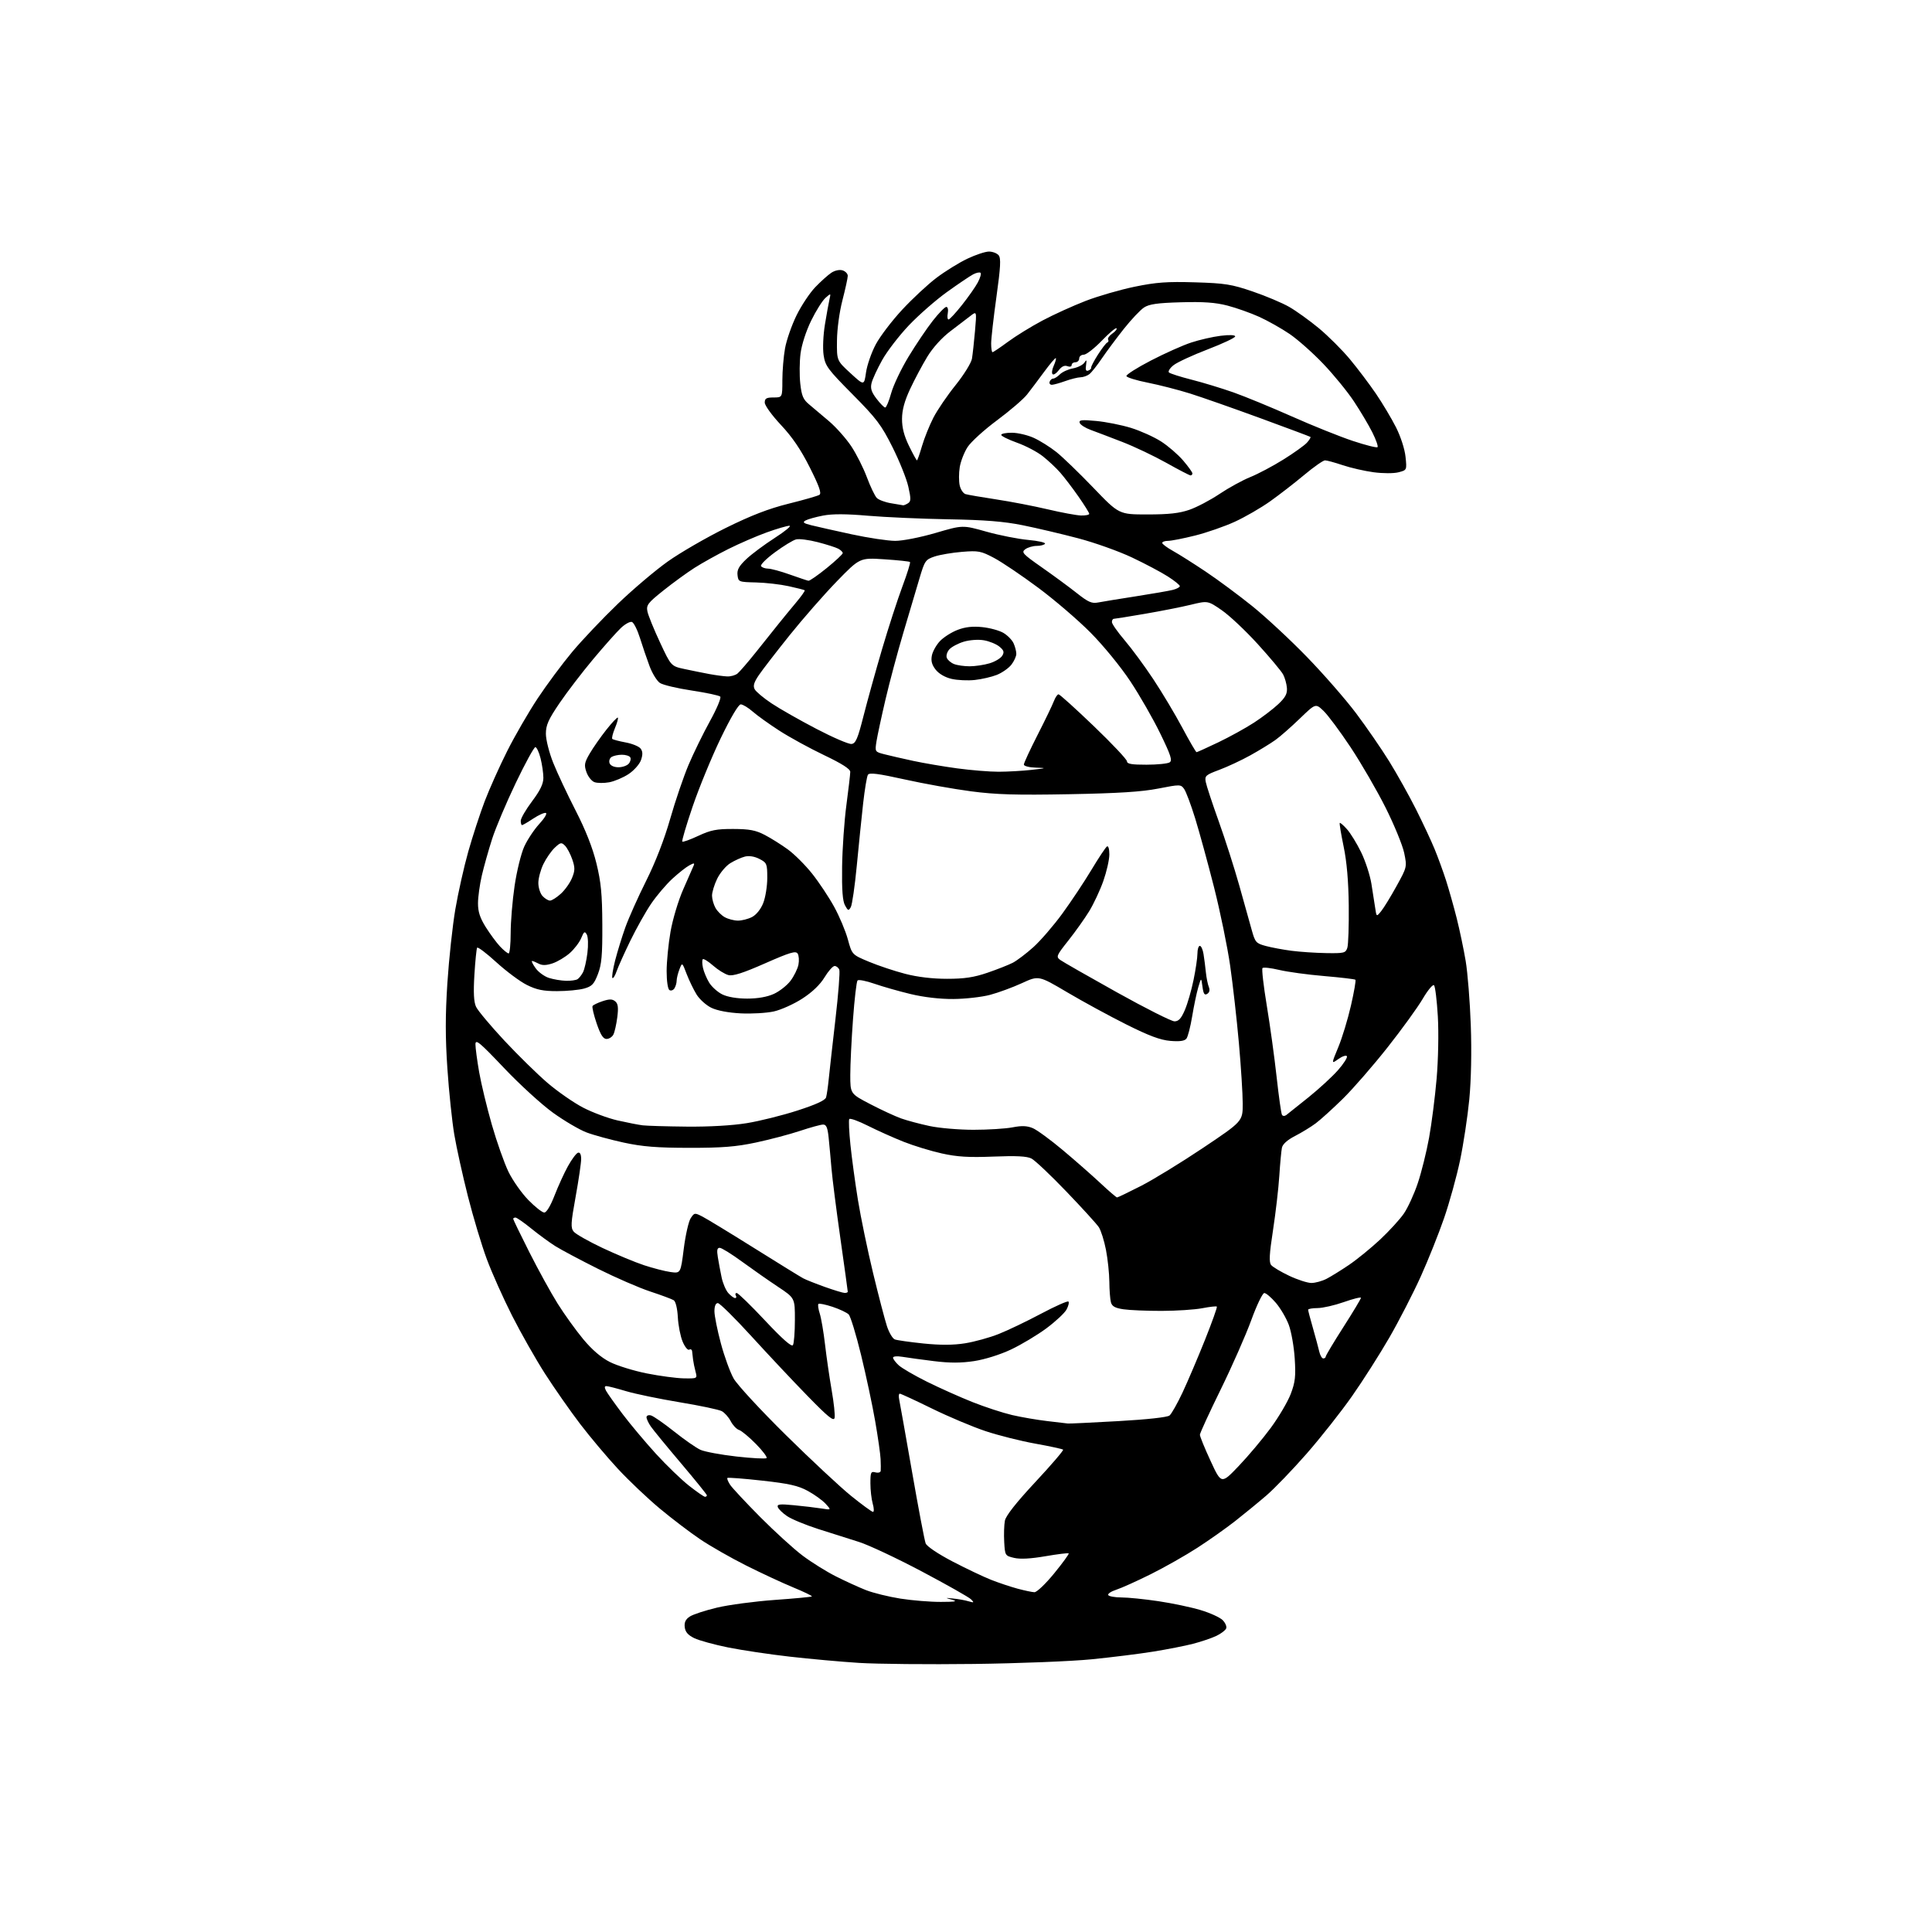 <?xml version="1.0" encoding="UTF-8" standalone="no"?>
<svg 
  version="1.1" 
  xmlns="http://www.w3.org/2000/svg" 
  xmlns:xlink="http://www.w3.org/1999/xlink" 
  xmlns:svg="http://www.w3.org/2000/svg"
  xmlns:rdf="http://www.w3.org/1999/02/22-rdf-syntax-ns#"
  xmlns:cc="http://creativecommons.org/ns#"
  xmlns:dc="http://purl.org/dc/elements/1.1/"
  viewBox="0 0 768 768"
  width="768"
  height="768"
>
<style>svg {background-color: white; }</style>"
<path stroke="none" fill="black" fill-rule="evenodd" d="M387.00,661.45C369.12,661.67 348.65,661.48 341.50,661.03C334.35,660.58 321.98,659.46 314.00,658.55C306.02,657.65 295.00,656.00 289.50,654.90C284.00,653.79 277.93,652.13 276.00,651.20C273.49,649.98 272.41,648.74 272.19,646.81C271.97,644.89 272.54,643.69 274.21,642.60C275.49,641.76 280.37,640.16 285.04,639.05C289.72,637.94 300.03,636.57 307.95,636.00C315.88,635.44 322.53,634.81 322.73,634.60C322.94,634.40 319.59,632.78 315.30,631.01C311.01,629.24 302.56,625.31 296.53,622.28C290.50,619.25 282.29,614.56 278.29,611.86C274.29,609.16 267.07,603.67 262.26,599.66C257.44,595.64 249.98,588.57 245.67,583.93C241.36,579.29 234.57,571.23 230.58,566.00C226.60,560.77 220.31,551.77 216.61,546.00C212.92,540.23 207.05,529.88 203.56,523.00C200.08,516.12 195.56,506.03 193.53,500.57C191.49,495.10 188.11,483.85 186.01,475.57C183.91,467.28 181.47,456.24 180.59,451.03C179.71,445.82 178.47,434.05 177.85,424.86C177.00,412.39 177.00,403.76 177.84,390.74C178.47,381.16 179.89,367.96 181.01,361.41C182.13,354.86 184.44,344.55 186.15,338.50C187.86,332.45 190.80,323.45 192.68,318.50C194.57,313.55 198.60,304.55 201.65,298.50C204.69,292.45 210.14,283.05 213.74,277.61C217.34,272.18 223.53,263.85 227.49,259.11C231.45,254.38 239.61,245.78 245.63,240.00C251.64,234.22 260.60,226.64 265.53,223.15C270.47,219.65 280.80,213.68 288.50,209.87C298.63,204.87 305.55,202.20 313.50,200.22C319.55,198.72 325.06,197.14 325.73,196.70C326.65,196.11 325.65,193.27 321.92,185.84C318.36,178.75 314.98,173.77 310.44,168.93C306.87,165.13 304.00,161.17 304.00,160.04C304.00,158.38 304.64,158.00 307.50,158.00C311.00,158.00 311.00,158.00 311.00,151.18C311.00,147.43 311.48,141.70 312.07,138.43C312.66,135.17 314.70,129.31 316.61,125.41C318.52,121.51 321.88,116.45 324.08,114.16C326.28,111.87 329.17,109.28 330.49,108.41C331.90,107.49 333.75,107.10 334.95,107.48C336.08,107.84 337.00,108.82 337.00,109.65C337.00,110.48 336.05,114.84 334.89,119.33C333.67,124.04 332.75,130.85 332.71,135.42C332.63,143.34 332.63,143.34 338.06,148.33C343.50,153.33 343.50,153.33 344.26,148.03C344.68,145.12 346.42,140.12 348.13,136.91C349.84,133.70 354.57,127.49 358.65,123.10C362.72,118.72 368.85,113.01 372.28,110.43C375.70,107.84 381.20,104.43 384.50,102.86C387.80,101.29 391.68,100.00 393.13,100.00C394.57,100.00 396.30,100.66 396.97,101.47C397.94,102.63 397.76,106.07 396.10,118.00C394.94,126.29 394.00,134.63 394.00,136.53C394.00,138.44 394.24,140.00 394.54,140.00C394.84,140.00 397.60,138.14 400.68,135.87C403.76,133.59 409.93,129.79 414.39,127.42C418.85,125.05 426.58,121.54 431.57,119.61C436.55,117.69 445.33,115.15 451.07,113.97C459.60,112.21 463.95,111.90 475.00,112.23C486.98,112.59 489.56,113.00 497.98,115.88C503.19,117.66 509.72,120.41 512.48,122.00C515.24,123.58 520.53,127.39 524.24,130.45C527.94,133.52 533.50,139.06 536.58,142.76C539.67,146.47 544.33,152.65 546.96,156.50C549.58,160.35 553.17,166.38 554.95,169.89C556.80,173.57 558.41,178.54 558.72,181.58C559.27,186.87 559.27,186.87 555.93,187.74C554.04,188.23 549.74,188.22 546.05,187.73C542.45,187.25 536.93,185.98 533.78,184.93C530.64,183.87 527.46,183.00 526.72,183.00C525.98,183.00 522.25,185.61 518.44,188.80C514.62,191.99 508.50,196.73 504.84,199.33C501.18,201.92 494.88,205.56 490.84,207.41C486.80,209.26 479.70,211.73 475.06,212.89C470.42,214.05 465.58,215.00 464.31,215.00C463.04,215.00 462.00,215.37 462.00,215.82C462.00,216.26 463.91,217.69 466.25,218.99C468.59,220.29 474.43,223.98 479.24,227.20C484.05,230.41 492.37,236.58 497.74,240.90C503.11,245.22 512.91,254.32 519.51,261.13C526.12,267.93 534.92,278.02 539.07,283.54C543.22,289.06 549.16,297.69 552.27,302.71C555.37,307.73 560.14,316.26 562.86,321.67C565.58,327.08 568.92,334.20 570.27,337.50C571.63,340.80 573.68,346.43 574.83,350.00C575.97,353.57 577.88,360.32 579.06,365.00C580.24,369.68 581.84,377.32 582.63,382.00C583.41,386.68 584.33,398.15 584.66,407.50C585.04,418.01 584.81,429.27 584.07,437.00C583.40,443.88 581.75,454.78 580.40,461.24C579.04,467.70 576.18,478.05 574.04,484.24C571.91,490.43 567.72,500.90 564.74,507.50C561.75,514.10 556.17,524.97 552.32,531.65C548.47,538.33 541.77,548.85 537.43,555.03C533.09,561.22 524.97,571.50 519.38,577.89C513.79,584.27 506.58,591.76 503.36,594.52C500.14,597.29 494.57,601.84 491.00,604.65C487.43,607.45 480.68,612.22 476.00,615.25C471.32,618.28 463.00,623.00 457.50,625.74C452.00,628.48 445.81,631.27 443.74,631.94C441.67,632.61 440.24,633.57 440.55,634.08C440.86,634.59 443.23,635.00 445.81,635.01C448.39,635.01 455.00,635.68 460.50,636.50C466.00,637.32 473.56,638.91 477.29,640.04C481.03,641.16 484.95,642.95 486.02,644.02C487.08,645.08 487.72,646.57 487.43,647.31C487.15,648.06 485.38,649.40 483.51,650.30C481.63,651.19 477.49,652.59 474.30,653.42C471.11,654.25 464.00,655.64 458.50,656.53C453.00,657.42 441.98,658.79 434.00,659.59C426.02,660.39 404.88,661.23 387.00,661.45zM374.00,636.78C379.76,636.77 380.80,636.57 378.50,635.93C375.55,635.11 375.56,635.10 379.00,635.45C380.93,635.64 383.62,636.12 385.00,636.53C387.23,637.18 387.34,637.10 386.00,635.75C385.18,634.92 376.37,629.94 366.44,624.68C356.50,619.42 345.25,614.13 341.44,612.94C337.62,611.75 330.36,609.45 325.30,607.82C320.24,606.20 314.65,603.89 312.88,602.68C311.10,601.48 309.45,599.87 309.19,599.09C308.81,597.94 309.94,597.80 315.61,598.35C319.40,598.71 324.30,599.29 326.50,599.64C330.50,600.28 330.50,600.28 328.20,597.77C326.93,596.39 323.74,594.09 321.11,592.66C317.28,590.57 313.63,589.75 302.95,588.57C295.60,587.75 289.39,587.28 289.15,587.51C288.92,587.75 289.41,588.96 290.23,590.22C291.06,591.47 296.44,597.24 302.18,603.03C307.93,608.81 315.52,615.73 319.06,618.39C322.60,621.05 328.55,624.76 332.27,626.63C335.99,628.51 341.38,630.97 344.24,632.10C347.10,633.22 353.28,634.74 357.97,635.48C362.66,636.21 369.88,636.80 374.00,636.78zM411.19,632.93C412.12,632.97 415.62,629.64 419.05,625.44C422.44,621.29 425.04,617.71 424.83,617.49C424.61,617.28 420.46,617.78 415.60,618.62C409.73,619.63 405.56,619.86 403.14,619.29C399.56,618.45 399.50,618.35 399.19,612.97C399.02,609.96 399.14,606.15 399.46,604.50C399.85,602.51 403.94,597.32 411.57,589.13C417.91,582.33 422.87,576.54 422.60,576.26C422.32,575.99 417.38,574.92 411.61,573.88C405.84,572.85 396.93,570.61 391.81,568.91C386.69,567.21 377.08,563.16 370.45,559.91C363.82,556.66 358.08,554.00 357.68,554.00C357.29,554.00 357.17,555.01 357.43,556.25C357.69,557.49 359.99,570.42 362.54,585.00C365.08,599.58 367.52,612.41 367.96,613.52C368.42,614.70 372.85,617.68 378.62,620.70C384.06,623.53 390.98,626.82 394.00,628.01C397.02,629.20 401.75,630.78 404.50,631.52C407.25,632.26 410.26,632.90 411.19,632.93zM347.03,601.00C347.49,601.00 347.44,599.54 346.93,597.76C346.42,595.97 346.00,592.32 346.00,589.64C346.00,585.26 346.20,584.82 348.00,585.29C349.13,585.58 350.04,585.31 350.10,584.66C350.16,584.02 350.14,581.92 350.05,580.00C349.97,578.08 349.01,571.33 347.91,565.00C346.82,558.67 344.29,546.82 342.30,538.66C340.31,530.50 338.09,523.23 337.36,522.50C336.62,521.77 333.74,520.41 330.95,519.48C328.16,518.56 325.63,518.04 325.34,518.33C325.04,518.63 325.28,520.36 325.87,522.18C326.45,524.01 327.40,529.55 327.97,534.50C328.54,539.45 329.73,547.61 330.60,552.63C331.48,557.65 332.00,562.60 331.76,563.63C331.43,565.11 329.18,563.29 321.10,555.00C315.46,549.23 305.42,538.54 298.77,531.25C292.13,523.96 286.09,518.00 285.35,518.00C284.49,518.00 284.00,519.19 284.00,521.25C284.00,523.04 285.15,528.77 286.55,533.99C287.94,539.21 290.24,545.51 291.64,547.99C293.05,550.47 302.37,560.56 312.35,570.41C322.33,580.25 334.03,591.17 338.35,594.66C342.67,598.14 346.57,601.00 347.03,601.00zM280.25,595.00C280.66,595.00 281.00,594.73 281.00,594.41C281.00,594.08 276.36,588.35 270.70,581.66C265.03,574.97 259.63,568.39 258.70,567.03C257.76,565.67 257.00,564.02 257.00,563.37C257.00,562.72 257.79,562.39 258.76,562.65C259.73,562.90 263.87,565.78 267.96,569.03C272.05,572.29 276.77,575.58 278.45,576.33C280.13,577.09 286.58,578.29 292.78,578.99C298.99,579.69 304.36,579.97 304.72,579.61C305.08,579.25 303.17,576.71 300.48,573.98C297.78,571.24 294.77,568.74 293.78,568.43C292.79,568.12 291.30,566.55 290.48,564.96C289.65,563.36 288.05,561.56 286.91,560.95C285.77,560.34 278.23,558.75 270.17,557.42C262.10,556.08 252.51,554.10 248.84,553.00C245.18,551.90 241.68,551.00 241.06,551.00C240.27,551.00 240.23,551.56 240.93,552.87C241.48,553.90 244.44,558.06 247.50,562.12C250.57,566.18 256.52,573.27 260.73,577.89C264.94,582.50 270.88,588.23 273.94,590.63C277.00,593.03 279.84,595.00 280.25,595.00zM492.42,582.75C496.23,578.76 501.96,571.94 505.16,567.59C508.36,563.24 511.93,557.16 513.10,554.09C514.87,549.41 515.13,547.12 514.67,540.00C514.37,535.33 513.31,529.31 512.31,526.64C511.32,523.97 509.00,520.03 507.17,517.89C505.34,515.75 503.28,514.00 502.58,514.00C501.89,514.00 499.56,518.83 497.41,524.75C495.26,530.66 489.79,543.08 485.25,552.33C480.71,561.59 476.99,569.69 476.98,570.33C476.96,570.98 478.87,575.66 481.23,580.75C485.50,590.00 485.50,590.00 492.42,582.75zM424.50,565.87C425.05,565.94 434.04,565.51 444.49,564.92C456.00,564.27 464.04,563.39 464.91,562.68C465.70,562.03 468.03,557.90 470.10,553.50C472.16,549.10 476.16,539.71 478.99,532.64C481.81,525.57 483.94,519.61 483.72,519.39C483.50,519.17 480.89,519.46 477.91,520.04C474.94,520.61 467.66,521.09 461.74,521.10C455.82,521.11 449.00,520.82 446.58,520.46C443.23,519.96 442.04,519.29 441.60,517.65C441.29,516.47 441.00,512.80 440.98,509.50C440.95,506.20 440.35,500.50 439.64,496.84C438.93,493.18 437.65,489.13 436.81,487.84C435.96,486.55 430.15,480.17 423.90,473.66C417.65,467.14 411.40,461.24 410.02,460.53C408.19,459.61 404.02,459.39 394.88,459.76C385.09,460.15 380.50,459.87 374.38,458.51C370.05,457.55 363.23,455.47 359.23,453.88C355.23,452.30 348.84,449.43 345.03,447.52C341.22,445.60 337.87,444.40 337.59,444.85C337.32,445.30 337.52,449.91 338.06,455.08C338.59,460.26 339.93,470.12 341.04,477.00C342.16,483.88 344.86,496.93 347.05,506.00C349.24,515.08 351.73,524.60 352.57,527.16C353.41,529.73 354.82,532.10 355.70,532.44C356.58,532.78 361.70,533.50 367.08,534.06C373.89,534.75 378.93,534.73 383.64,533.98C387.37,533.38 393.37,531.73 396.96,530.30C400.56,528.88 408.14,525.25 413.80,522.24C419.47,519.23 424.38,517.05 424.72,517.39C425.06,517.73 424.72,519.15 423.97,520.55C423.22,521.95 419.62,525.31 415.97,528.02C412.33,530.72 406.00,534.51 401.92,536.44C397.58,538.49 391.49,540.40 387.26,541.05C382.03,541.84 377.60,541.85 371.26,541.07C366.44,540.47 360.81,539.71 358.75,539.36C356.59,539.00 355.00,539.15 355.00,539.69C355.00,540.22 356.01,541.58 357.25,542.72C358.49,543.86 363.55,546.80 368.50,549.26C373.45,551.72 381.57,555.35 386.54,557.33C391.51,559.31 398.61,561.63 402.32,562.50C406.04,563.36 412.32,564.44 416.29,564.90C420.25,565.36 423.95,565.80 424.50,565.87zM271.86,547.92C277.22,548.00 277.22,548.00 276.49,545.25C276.09,543.74 275.65,541.60 275.51,540.50C275.37,539.40 275.20,537.91 275.13,537.19C275.06,536.47 274.54,536.17 273.98,536.51C273.42,536.86 272.24,535.43 271.36,533.32C270.48,531.22 269.62,526.85 269.45,523.60C269.26,520.13 268.59,517.35 267.81,516.86C267.09,516.41 262.90,514.85 258.50,513.40C254.10,511.95 244.75,507.89 237.72,504.38C230.70,500.87 223.05,496.80 220.72,495.34C218.40,493.87 214.10,490.73 211.16,488.34C208.22,485.95 205.41,484.00 204.91,484.00C204.41,484.00 204.00,484.23 204.00,484.51C204.00,484.80 206.89,490.76 210.42,497.76C213.96,504.77 219.02,513.97 221.67,518.20C224.33,522.44 228.90,528.80 231.84,532.34C235.37,536.59 238.96,539.66 242.42,541.41C245.29,542.87 251.89,544.91 257.07,545.95C262.26,546.98 268.91,547.87 271.86,547.92zM526.02,540.00C526.56,540.00 527.00,539.66 527.00,539.25C527.00,538.84 530.15,533.58 534.00,527.56C537.85,521.55 541.00,516.30 541.00,515.91C541.00,515.52 537.96,516.27 534.25,517.58C530.54,518.89 525.81,519.97 523.75,519.98C521.69,519.99 520.00,520.29 520.00,520.64C520.00,521.00 520.85,524.26 521.90,527.89C522.94,531.53 524.07,535.74 524.42,537.25C524.76,538.76 525.48,540.00 526.02,540.00zM315.20,534.71C315.62,534.05 315.98,529.56 315.98,524.74C316.00,515.99 316.00,515.99 309.25,511.51C305.54,509.05 299.12,504.56 295.00,501.55C290.88,498.53 286.88,496.05 286.12,496.03C285.08,496.01 284.89,496.92 285.35,499.75C285.68,501.81 286.36,505.43 286.85,507.78C287.34,510.13 288.54,512.94 289.53,514.03C290.51,515.11 291.72,516.00 292.21,516.00C292.71,516.00 292.84,515.55 292.50,515.00C292.16,514.45 292.33,514.00 292.87,514.00C293.41,514.00 298.49,518.93 304.14,524.96C311.03,532.30 314.68,535.52 315.20,534.71zM335.75,513.96C336.44,513.98 337.00,513.76 337.00,513.47C337.00,513.18 335.68,503.62 334.06,492.22C332.44,480.83 330.85,468.35 330.53,464.50C330.20,460.65 329.70,455.14 329.40,452.25C328.98,448.20 328.47,447.01 327.18,447.03C326.26,447.04 322.12,448.18 318.00,449.55C313.88,450.92 306.00,453.00 300.50,454.17C292.56,455.86 287.09,456.30 274.00,456.28C261.10,456.27 255.41,455.81 247.90,454.19C242.63,453.04 235.98,451.23 233.14,450.15C230.30,449.07 224.32,445.56 219.85,442.34C215.38,439.13 206.60,431.12 200.36,424.54C190.57,414.23 189.00,412.93 189.00,415.16C189.00,416.58 189.66,421.54 190.47,426.18C191.28,430.83 193.55,440.23 195.51,447.07C197.47,453.90 200.44,462.31 202.10,465.75C203.76,469.18 207.31,474.24 210.00,477.00C212.68,479.75 215.54,482.00 216.35,482.00C217.25,482.00 218.84,479.36 220.43,475.25C221.87,471.54 224.27,466.28 225.77,463.57C227.27,460.86 229.06,458.46 229.75,458.23C230.55,457.98 231.01,458.86 231.02,460.67C231.03,462.23 230.04,468.98 228.83,475.67C226.90,486.32 226.81,488.06 228.06,489.60C228.85,490.56 234.00,493.48 239.50,496.08C245.00,498.67 252.43,501.76 256.00,502.94C259.57,504.12 264.32,505.34 266.53,505.65C270.57,506.21 270.57,506.21 271.81,496.39C272.49,490.99 273.73,485.54 274.55,484.28C276.02,482.04 276.15,482.03 279.28,483.64C281.05,484.55 290.32,490.20 299.87,496.18C309.42,502.16 318.15,507.54 319.26,508.14C320.36,508.73 324.25,510.27 327.88,511.57C331.52,512.87 335.06,513.94 335.75,513.96zM521.30,510.00C522.84,510.00 525.54,509.26 527.30,508.36C529.06,507.45 533.09,504.96 536.26,502.81C539.43,500.66 544.98,496.14 548.60,492.76C552.21,489.38 556.47,484.72 558.05,482.42C559.64,480.12 562.13,474.69 563.58,470.37C565.04,466.04 567.06,457.90 568.08,452.28C569.10,446.65 570.45,436.08 571.08,428.78C571.73,421.22 571.94,410.54 571.56,404.00C571.19,397.68 570.51,392.12 570.05,391.65C569.59,391.19 567.56,393.62 565.55,397.05C563.54,400.48 557.24,409.18 551.54,416.39C545.85,423.60 537.89,432.75 533.85,436.73C529.81,440.70 524.92,445.13 523.00,446.56C521.08,447.99 517.37,450.25 514.77,451.59C511.73,453.15 509.87,454.82 509.58,456.26C509.33,457.49 508.86,462.55 508.54,467.50C508.22,472.45 507.10,482.11 506.05,488.98C504.56,498.66 504.40,501.78 505.32,502.89C505.97,503.67 509.20,505.60 512.50,507.16C515.80,508.72 519.76,510.00 521.30,510.00zM444.05,476.00C444.35,476.00 448.62,473.94 453.55,471.43C458.47,468.91 469.59,462.10 478.25,456.29C494.00,445.73 494.00,445.73 494.00,438.74C494.00,434.90 493.32,424.05 492.48,414.63C491.64,405.21 490.08,391.38 489.01,383.90C487.94,376.42 485.05,362.38 482.60,352.71C480.14,343.04 476.76,330.70 475.09,325.29C473.42,319.88 471.44,314.62 470.69,313.59C469.37,311.78 469.05,311.78 460.41,313.47C453.85,314.76 444.50,315.35 425.00,315.71C403.97,316.10 395.92,315.87 386.00,314.56C379.12,313.66 367.26,311.54 359.63,309.84C349.03,307.49 345.59,307.05 345.01,307.99C344.59,308.66 343.74,313.78 343.11,319.36C342.49,324.94 341.35,336.11 340.58,344.18C339.81,352.26 338.74,359.64 338.21,360.59C337.33,362.15 337.11,362.09 335.91,359.91C334.95,358.19 334.62,353.76 334.75,344.50C334.85,337.35 335.61,326.32 336.46,320.00C337.30,313.68 337.99,307.75 337.99,306.83C338.00,305.69 334.69,303.57 327.58,300.18C321.84,297.44 313.86,293.07 309.83,290.47C305.80,287.87 301.02,284.45 299.22,282.87C297.41,281.29 295.27,280.00 294.46,280.00C293.56,280.00 290.47,285.23 286.48,293.49C282.91,300.92 277.90,313.08 275.36,320.53C272.82,327.98 270.96,334.29 271.22,334.55C271.48,334.81 274.35,333.78 277.60,332.26C282.53,329.96 284.82,329.50 291.50,329.53C297.92,329.55 300.39,330.02 304.00,331.90C306.48,333.19 310.62,335.79 313.21,337.68C315.79,339.56 320.13,343.89 322.84,347.30C325.55,350.71 329.48,356.62 331.57,360.43C333.67,364.24 336.13,370.09 337.04,373.43C338.70,379.50 338.70,379.50 345.43,382.31C349.13,383.86 355.61,386.02 359.83,387.11C364.75,388.39 370.73,389.10 376.50,389.09C383.39,389.09 387.15,388.52 392.56,386.67C396.44,385.34 400.97,383.55 402.62,382.70C404.27,381.84 407.94,379.06 410.78,376.51C413.61,373.96 418.79,367.97 422.28,363.19C425.77,358.41 430.98,350.58 433.86,345.78C436.74,340.98 439.53,336.79 440.05,336.47C440.59,336.14 440.99,337.54 440.98,339.69C440.97,341.79 439.89,346.52 438.59,350.21C437.29,353.90 434.76,359.30 432.98,362.21C431.20,365.12 427.46,370.37 424.68,373.88C419.93,379.87 419.74,380.33 421.47,381.60C422.48,382.34 432.62,388.13 443.99,394.47C455.37,400.81 465.67,406.00 466.88,406.00C468.52,406.00 469.55,404.88 470.99,401.52C472.05,399.06 473.61,393.68 474.45,389.56C475.30,385.45 476.00,380.72 476.00,379.04C476.00,377.37 476.43,376.00 476.95,376.00C477.48,376.00 478.14,377.46 478.42,379.25C478.71,381.04 479.13,384.30 479.35,386.50C479.58,388.70 480.11,391.33 480.53,392.35C481.02,393.54 480.79,394.51 479.90,395.07C478.82,395.75 478.39,395.10 478.00,392.22C477.50,388.50 477.50,388.50 476.32,392.50C475.67,394.70 474.59,399.88 473.91,404.00C473.23,408.12 472.21,412.11 471.63,412.86C470.89,413.81 468.98,414.08 465.23,413.77C461.26,413.44 456.76,411.76 447.69,407.22C440.99,403.86 430.41,398.11 424.20,394.43C412.89,387.75 412.89,387.75 406.20,390.83C402.51,392.52 396.80,394.62 393.50,395.49C390.20,396.35 383.66,397.09 378.98,397.12C373.65,397.16 367.28,396.42 361.98,395.15C357.31,394.03 350.83,392.18 347.56,391.04C344.29,389.91 341.29,389.32 340.89,389.74C340.48,390.16 339.67,397.11 339.08,405.19C338.48,413.27 338.00,423.23 338.00,427.33C338.00,434.78 338.00,434.78 345.96,438.92C350.34,441.20 355.85,443.75 358.21,444.59C360.57,445.43 365.65,446.79 369.50,447.61C373.35,448.44 381.23,449.11 387.00,449.11C392.77,449.11 399.74,448.67 402.49,448.14C406.16,447.42 408.28,447.51 410.54,448.45C412.22,449.16 417.63,453.11 422.55,457.25C427.47,461.38 434.20,467.29 437.50,470.38C440.80,473.47 443.75,476.00 444.05,476.00zM273.00,447.85C281.87,447.94 291.12,447.41 296.81,446.48C301.94,445.65 311.02,443.39 317.01,441.45C324.40,439.06 328.04,437.39 328.38,436.22C328.66,435.27 329.13,432.02 329.43,429.00C329.73,425.98 330.93,415.29 332.09,405.25C333.26,395.21 333.95,386.32 333.64,385.50C333.32,384.67 332.48,384.00 331.77,384.00C331.07,384.00 329.26,386.03 327.76,388.51C326.00,391.42 322.88,394.41 318.95,396.95C315.60,399.12 310.51,401.41 307.63,402.06C304.75,402.70 298.82,403.05 294.45,402.83C289.53,402.58 285.08,401.73 282.77,400.61C280.71,399.61 278.07,397.23 276.90,395.33C275.72,393.43 273.95,389.76 272.96,387.19C271.17,382.50 271.17,382.50 270.09,385.32C269.49,386.86 268.99,388.89 268.98,389.82C268.98,390.74 268.58,392.12 268.10,392.88C267.62,393.64 266.72,393.95 266.11,393.57C265.47,393.17 265.00,389.99 265.00,386.07C265.00,382.33 265.69,375.27 266.54,370.38C267.41,365.41 269.64,357.97 271.61,353.50C273.54,349.10 275.39,344.89 275.72,344.13C276.20,343.01 275.90,342.98 274.01,344.00C272.74,344.67 269.69,347.09 267.22,349.36C264.76,351.64 260.99,356.08 258.85,359.23C256.70,362.38 253.00,368.98 250.60,373.90C248.21,378.81 245.74,384.29 245.12,386.08C244.50,387.86 243.74,389.08 243.44,388.77C243.14,388.47 243.62,385.36 244.51,381.86C245.41,378.36 247.24,372.40 248.59,368.62C249.95,364.83 253.67,356.51 256.87,350.12C260.55,342.77 264.06,333.72 266.41,325.50C268.45,318.35 271.75,308.68 273.73,304.00C275.72,299.32 279.55,291.50 282.24,286.62C284.94,281.74 286.77,277.37 286.31,276.91C285.85,276.45 280.76,275.37 275.01,274.50C269.25,273.64 263.56,272.28 262.35,271.50C261.15,270.71 259.28,267.69 258.20,264.78C257.12,261.88 255.41,256.86 254.40,253.63C253.39,250.41 251.96,247.54 251.22,247.25C250.48,246.97 248.51,248.04 246.83,249.62C245.16,251.20 240.20,256.77 235.82,262.00C231.44,267.23 225.41,275.10 222.42,279.50C217.96,286.07 216.99,288.26 217.00,291.72C217.00,294.05 218.31,299.22 219.91,303.22C221.51,307.23 225.51,315.75 228.80,322.16C232.79,329.93 235.55,336.94 237.08,343.16C238.92,350.68 239.38,355.43 239.43,367.50C239.49,379.73 239.16,383.37 237.68,387.22C236.13,391.24 235.30,392.10 232.18,392.97C230.15,393.53 225.33,393.99 221.45,393.99C215.95,394.00 213.30,393.46 209.44,391.53C206.72,390.18 201.27,386.12 197.32,382.52C193.37,378.91 189.93,376.31 189.67,376.73C189.41,377.15 188.92,382.00 188.58,387.50C188.15,394.60 188.34,398.29 189.24,400.22C189.93,401.71 194.99,407.75 200.47,413.63C205.96,419.51 213.73,427.12 217.74,430.55C221.75,433.97 228.07,438.35 231.77,440.28C235.47,442.21 241.65,444.51 245.50,445.39C249.35,446.26 253.85,447.14 255.50,447.34C257.15,447.54 265.02,447.77 273.00,447.85zM511.34,443.23C511.98,442.75 515.94,439.58 520.15,436.20C524.36,432.81 529.64,427.95 531.88,425.40C534.13,422.84 535.72,420.35 535.41,419.86C535.11,419.37 533.59,419.87 532.03,420.98C529.20,423.00 529.20,423.00 532.00,416.25C533.54,412.54 535.80,405.10 537.03,399.71C538.26,394.33 539.06,389.72 538.80,389.47C538.55,389.22 532.98,388.56 526.42,388.00C519.86,387.45 511.80,386.35 508.50,385.56C505.20,384.78 502.21,384.44 501.86,384.82C501.50,385.19 502.27,391.92 503.57,399.77C504.87,407.62 506.63,420.39 507.48,428.14C508.34,435.90 509.29,442.67 509.61,443.17C509.94,443.71 510.67,443.73 511.34,443.23zM241.11,413.00C239.77,413.00 238.73,411.36 237.18,406.84C236.03,403.45 235.29,400.34 235.55,399.91C235.81,399.49 237.61,398.62 239.55,397.98C242.28,397.08 243.41,397.10 244.56,398.05C245.68,398.98 245.88,400.49 245.38,404.39C245.02,407.20 244.33,410.29 243.83,411.25C243.34,412.21 242.11,413.00 241.11,413.00zM297.00,396.96C301.22,396.96 304.95,396.30 307.62,395.09C309.88,394.06 312.87,391.71 314.26,389.86C315.65,388.01 317.05,385.15 317.39,383.50C317.72,381.85 317.58,379.86 317.08,379.07C316.32,377.89 314.06,378.57 304.13,382.94C295.41,386.79 291.41,388.07 289.57,387.61C288.18,387.26 285.44,385.57 283.48,383.85C281.53,382.14 279.68,380.99 279.37,381.30C279.06,381.60 279.09,383.14 279.44,384.72C279.78,386.29 280.89,388.94 281.90,390.60C282.92,392.27 285.26,394.37 287.12,395.29C289.22,396.32 292.96,396.95 297.00,396.96zM225.00,389.88C226.93,389.93 229.00,389.64 229.60,389.23C230.21,388.83 231.17,387.60 231.75,386.50C232.33,385.40 233.11,381.96 233.50,378.85C233.90,375.69 233.79,372.45 233.26,371.50C232.45,370.06 232.13,370.26 231.04,372.91C230.33,374.62 228.27,377.31 226.46,378.90C224.65,380.49 221.58,382.31 219.63,382.96C217.10,383.79 215.53,383.82 214.11,383.06C213.02,382.48 211.85,382.00 211.50,382.00C211.15,382.00 211.77,383.28 212.89,384.84C214.00,386.41 216.39,388.16 218.21,388.74C220.02,389.32 223.07,389.83 225.00,389.88zM202.19,379.00C202.63,379.00 203.00,375.35 203.00,370.88C203.00,366.41 203.70,357.97 204.56,352.13C205.42,346.28 207.15,339.25 208.41,336.50C209.67,333.75 212.36,329.71 214.39,327.51C216.42,325.32 217.59,323.36 216.99,323.16C216.39,322.96 214.13,323.97 211.97,325.40C209.81,326.83 207.81,328.00 207.52,328.00C207.23,328.00 207.00,327.21 207.01,326.25C207.02,325.29 209.04,321.81 211.51,318.52C214.73,314.23 216.00,311.60 216.00,309.21C216.00,307.38 215.50,303.89 214.88,301.44C214.27,299.00 213.33,297.00 212.81,297.00C212.28,297.00 208.78,303.41 205.02,311.25C201.26,319.09 197.03,329.10 195.62,333.50C194.21,337.90 192.37,344.43 191.54,348.00C190.71,351.57 190.02,356.55 190.01,359.05C190.00,362.43 190.80,364.88 193.10,368.55C194.81,371.27 197.37,374.74 198.79,376.25C200.21,377.76 201.74,379.00 202.19,379.00zM527.18,378.87C534.32,378.99 534.92,378.84 535.59,376.75C535.98,375.51 536.24,367.98 536.15,360.00C536.04,350.30 535.37,342.52 534.11,336.50C533.09,331.55 532.39,327.34 532.57,327.13C532.75,326.93 534.05,328.06 535.45,329.63C536.86,331.21 539.39,335.33 541.07,338.78C542.76,342.24 544.59,347.86 545.15,351.28C545.70,354.70 546.39,359.07 546.67,361.00C547.18,364.49 547.18,364.49 549.06,362.17C550.10,360.89 552.83,356.43 555.14,352.24C559.32,344.67 559.33,344.62 558.19,339.07C557.55,336.01 554.22,327.89 550.79,321.04C547.35,314.19 541.09,303.39 536.88,297.04C532.66,290.69 527.81,284.17 526.09,282.55C522.97,279.59 522.97,279.59 516.73,285.61C513.30,288.92 508.93,292.77 507.00,294.15C505.07,295.53 500.57,298.29 497.00,300.27C493.43,302.25 487.87,304.84 484.65,306.04C479.25,308.05 478.84,308.42 479.31,310.86C479.58,312.31 481.89,319.31 484.44,326.42C486.99,333.52 490.66,345.00 492.61,351.92C494.55,358.84 496.80,366.85 497.59,369.72C498.94,374.59 499.31,375.01 503.16,376.04C505.42,376.65 510.03,377.51 513.39,377.95C516.75,378.39 522.96,378.80 527.18,378.87zM293.30,365.96C294.84,365.98 297.37,365.34 298.93,364.54C300.63,363.66 302.40,361.46 303.38,359.02C304.27,356.79 305.00,352.28 305.00,349.01C305.00,343.36 304.84,342.97 301.89,341.44C299.95,340.44 297.79,340.09 296.14,340.50C294.69,340.86 292.07,342.04 290.32,343.12C288.57,344.19 286.21,347.00 285.07,349.35C283.93,351.71 283.02,354.73 283.04,356.07C283.05,357.40 283.67,359.58 284.40,360.89C285.12,362.20 286.80,363.88 288.11,364.60C289.42,365.33 291.76,365.95 293.30,365.96zM218.64,358.00C219.37,358.00 221.32,356.76 222.97,355.25C224.62,353.74 226.61,350.93 227.39,349.00C228.60,346.04 228.61,344.90 227.48,341.60C226.74,339.46 225.44,337.01 224.59,336.16C223.19,334.76 222.80,334.84 220.53,336.97C219.15,338.27 217.11,341.20 216.01,343.48C214.90,345.76 214.00,349.14 214.00,350.99C214.00,352.83 214.74,355.17 215.65,356.17C216.57,357.18 217.91,358.00 218.64,358.00zM242.17,310.97C240.06,311.35 237.42,311.33 236.29,310.91C235.17,310.50 233.74,308.70 233.12,306.92C232.14,304.10 232.31,303.15 234.46,299.48C235.81,297.17 238.78,292.93 241.05,290.06C243.32,287.19 245.37,285.03 245.60,285.27C245.83,285.50 245.32,287.39 244.45,289.45C243.59,291.52 243.11,293.45 243.40,293.73C243.68,294.01 246.07,294.64 248.70,295.13C251.34,295.62 254.03,296.72 254.67,297.59C255.52,298.73 255.55,299.99 254.80,302.15C254.23,303.79 252.01,306.29 249.88,307.70C247.74,309.11 244.27,310.58 242.17,310.97zM397.00,306.78C400.57,306.77 406.43,306.44 410.00,306.04C416.11,305.35 416.21,305.30 411.75,305.15C409.11,305.07 407.00,304.52 407.00,303.92C407.00,303.33 409.45,298.04 412.44,292.17C415.44,286.30 418.35,280.26 418.92,278.75C419.49,277.24 420.33,276.00 420.79,276.00C421.25,276.00 427.56,281.70 434.81,288.66C442.07,295.62 448.00,301.92 448.00,302.66C448.00,303.67 449.93,304.00 455.75,303.98C460.01,303.98 464.14,303.56 464.93,303.06C466.11,302.32 465.45,300.28 461.22,291.58C458.39,285.76 453.03,276.40 449.29,270.77C445.45,264.98 438.59,256.60 433.50,251.47C428.55,246.48 419.18,238.44 412.67,233.61C406.17,228.77 398.30,223.46 395.17,221.80C389.94,219.03 388.95,218.84 382.41,219.37C378.51,219.69 373.60,220.52 371.51,221.22C367.89,222.44 367.59,222.88 365.48,230.00C364.26,234.12 361.39,243.80 359.10,251.50C356.81,259.20 353.62,271.12 352.01,278.00C350.40,284.88 348.79,292.38 348.42,294.68C347.77,298.86 347.77,298.86 351.63,299.85C353.76,300.40 358.88,301.57 363.00,302.46C367.12,303.35 375.00,304.69 380.50,305.44C386.00,306.18 393.43,306.79 397.00,306.78zM245.85,305.00C247.45,305.00 249.30,304.34 249.96,303.54C250.63,302.74 250.88,301.62 250.53,301.04C250.17,300.47 248.67,300.01 247.19,300.02C245.71,300.02 243.87,300.43 243.10,300.91C242.34,301.40 241.99,302.52 242.32,303.40C242.69,304.36 244.10,305.00 245.85,305.00zM475.65,299.00C475.91,299.00 479.80,297.23 484.31,295.08C488.81,292.92 495.20,289.40 498.50,287.25C501.80,285.11 506.14,281.80 508.15,279.90C510.97,277.24 511.75,275.77 511.57,273.47C511.44,271.83 510.76,269.42 510.06,268.10C509.35,266.79 504.83,261.37 500.00,256.06C495.18,250.75 488.73,244.68 485.68,242.58C480.13,238.75 480.13,238.75 473.31,240.41C469.57,241.32 461.32,242.94 455.00,244.02C448.68,245.10 443.16,245.99 442.75,245.99C442.34,246.00 442.00,246.58 442.00,247.29C442.00,248.00 444.29,251.27 447.08,254.54C449.88,257.82 455.00,264.77 458.46,270.00C461.93,275.23 467.11,283.89 469.97,289.25C472.83,294.61 475.39,299.00 475.65,299.00zM338.50,295.74C340.16,295.54 340.97,293.65 343.29,284.50C344.83,278.45 348.14,266.52 350.65,258.00C353.16,249.47 356.79,238.31 358.70,233.18C360.62,228.05 361.99,223.66 361.74,223.41C361.50,223.17 356.91,222.68 351.55,222.33C341.80,221.69 341.80,221.69 332.65,231.10C327.62,236.28 319.17,245.93 313.87,252.54C308.57,259.15 303.07,266.28 301.64,268.39C299.70,271.25 299.28,272.66 300.00,273.99C300.52,274.97 303.55,277.50 306.72,279.61C309.90,281.73 317.90,286.28 324.50,289.72C331.10,293.17 337.40,295.88 338.50,295.74zM387.50,270.30C384.75,270.60 380.60,270.41 378.28,269.87C375.69,269.27 373.25,267.86 371.95,266.21C370.42,264.26 370.01,262.72 370.44,260.55C370.77,258.91 372.23,256.33 373.69,254.80C375.15,253.28 378.29,251.29 380.68,250.38C383.72,249.22 386.65,248.89 390.48,249.29C393.48,249.60 397.26,250.63 398.88,251.59C400.50,252.55 402.32,254.40 402.91,255.71C403.51,257.02 404.00,258.91 404.00,259.91C404.00,260.91 403.11,262.86 402.02,264.25C400.93,265.63 398.34,267.44 396.27,268.27C394.20,269.09 390.25,270.01 387.50,270.30zM289.06,268.89C290.47,268.95 292.31,268.44 293.16,267.75C294.01,267.06 297.36,263.18 300.60,259.12C303.85,255.05 307.85,250.04 309.50,247.98C311.15,245.92 314.25,242.14 316.39,239.59C318.53,237.04 320.11,234.81 319.89,234.64C319.68,234.48 316.80,233.74 313.50,233.02C310.20,232.29 304.35,231.62 300.50,231.53C293.66,231.37 293.49,231.31 293.18,228.62C292.93,226.51 293.74,225.04 296.68,222.25C298.78,220.26 303.88,216.47 308.00,213.82C312.12,211.17 314.74,209.00 313.81,209.00C312.88,209.00 308.83,210.18 304.81,211.63C300.79,213.07 293.90,216.06 289.50,218.26C285.10,220.46 279.05,223.83 276.06,225.74C273.07,227.65 267.51,231.70 263.71,234.73C257.50,239.69 256.86,240.53 257.36,243.06C257.67,244.60 259.91,250.13 262.35,255.34C266.77,264.81 266.77,264.81 272.14,265.96C275.09,266.59 279.52,267.49 282.00,267.95C284.48,268.41 287.65,268.83 289.06,268.89zM385.50,264.86C387.70,264.85 391.25,264.32 393.39,263.67C395.53,263.03 397.78,261.68 398.39,260.69C399.29,259.22 399.07,258.52 397.25,257.02C396.01,256.01 393.24,254.88 391.10,254.52C388.88,254.14 385.44,254.39 383.12,255.08C380.87,255.76 378.30,257.12 377.39,258.12C376.49,259.11 376.03,260.63 376.36,261.49C376.69,262.35 377.98,263.46 379.23,263.96C380.48,264.46 383.30,264.87 385.50,264.86zM436.50,239.50C438.15,239.18 444.90,238.07 451.50,237.05C458.10,236.02 464.74,234.87 466.25,234.48C467.76,234.10 469.00,233.43 469.00,233.00C469.00,232.56 466.86,230.83 464.24,229.16C461.63,227.48 455.21,224.08 449.99,221.61C444.77,219.14 435.13,215.70 428.58,213.98C422.02,212.25 412.12,209.92 406.58,208.80C399.04,207.28 391.58,206.68 377.00,206.43C366.27,206.24 351.88,205.60 345.00,205.01C336.35,204.26 330.86,204.24 327.19,204.95C324.26,205.51 321.13,206.39 320.23,206.89C318.92,207.63 319.38,208.01 322.54,208.80C324.72,209.35 331.93,210.96 338.56,212.40C345.20,213.83 353.00,215.00 355.89,215.00C358.85,215.00 365.86,213.62 371.92,211.85C382.69,208.69 382.69,208.69 392.09,211.34C397.27,212.79 404.75,214.27 408.72,214.63C412.69,214.99 415.70,215.67 415.41,216.14C415.12,216.61 413.64,217.00 412.13,217.00C410.62,217.00 408.56,217.60 407.57,218.33C405.91,219.54 406.48,220.17 414.12,225.52C418.73,228.74 424.98,233.34 428.00,235.73C432.57,239.36 434.01,239.99 436.50,239.50zM321.37,230.86C321.85,230.94 325.11,228.67 328.62,225.83C332.13,222.98 335.00,220.30 335.00,219.86C335.00,219.43 334.20,218.64 333.23,218.12C332.25,217.60 328.58,216.43 325.07,215.52C321.56,214.61 317.69,214.11 316.47,214.42C315.25,214.72 311.48,217.02 308.09,219.52C304.69,222.01 302.19,224.49 302.52,225.03C302.85,225.56 304.10,226.02 305.31,226.04C306.51,226.05 310.43,227.12 314.00,228.40C317.57,229.67 320.89,230.78 321.37,230.86zM429.75,204.92C431.54,204.96 433.00,204.66 432.99,204.25C432.98,203.84 431.05,200.74 428.69,197.36C426.33,193.98 423.07,189.71 421.44,187.85C419.82,186.00 416.69,183.07 414.49,181.34C412.30,179.61 407.69,177.19 404.25,175.97C400.81,174.74 398.00,173.34 398.00,172.87C398.00,172.39 399.91,172.01 402.25,172.02C404.59,172.03 408.50,172.95 410.94,174.06C413.39,175.17 417.44,177.71 419.94,179.70C422.45,181.70 429.07,188.10 434.66,193.92C444.82,204.50 444.82,204.50 456.16,204.50C464.63,204.50 468.85,204.03 472.83,202.64C475.77,201.62 481.14,198.79 484.77,196.36C488.40,193.92 493.89,190.91 496.98,189.66C500.06,188.42 505.99,185.28 510.15,182.68C514.31,180.09 518.53,177.07 519.52,175.98C520.51,174.88 521.14,173.85 520.91,173.68C520.68,173.51 511.73,170.16 501.00,166.23C490.27,162.30 477.68,157.88 473.00,156.41C468.32,154.95 460.80,153.02 456.27,152.12C451.75,151.23 447.93,150.05 447.77,149.50C447.62,148.95 452.00,146.17 457.50,143.32C463.00,140.47 470.20,137.25 473.50,136.17C476.80,135.08 482.09,133.87 485.25,133.48C488.76,133.05 491.00,133.14 491.00,133.73C491.00,134.26 486.10,136.57 480.11,138.87C474.11,141.17 468.01,143.99 466.53,145.15C465.06,146.31 464.23,147.62 464.68,148.06C465.13,148.49 469.18,149.79 473.68,150.93C478.18,152.07 485.66,154.35 490.30,155.98C494.93,157.62 505.43,161.94 513.62,165.58C521.80,169.22 532.66,173.58 537.75,175.27C542.83,176.96 547.26,178.07 547.59,177.75C547.91,177.42 546.98,174.77 545.52,171.86C544.06,168.95 540.76,163.40 538.19,159.53C535.63,155.66 530.15,148.95 526.01,144.62C521.88,140.29 515.86,134.95 512.64,132.76C509.41,130.57 503.99,127.51 500.58,125.96C497.17,124.42 491.49,122.40 487.94,121.48C483.16,120.24 478.40,119.90 469.45,120.16C460.12,120.42 456.81,120.89 454.76,122.24C453.30,123.20 449.69,127.02 446.74,130.74C443.79,134.46 439.86,139.75 437.99,142.50C436.13,145.25 433.91,148.05 433.05,148.72C432.20,149.39 430.60,149.96 429.50,149.98C428.40,150.01 425.70,150.68 423.50,151.47C421.30,152.26 418.90,152.93 418.17,152.96C417.43,152.98 417.02,152.44 417.25,151.75C417.48,151.06 418.11,150.50 418.65,150.50C419.20,150.50 420.41,149.73 421.35,148.79C422.29,147.85 424.63,146.78 426.55,146.43C428.46,146.07 430.50,145.04 431.07,144.14C431.92,142.81 432.04,143.00 431.72,145.16C431.43,147.05 431.69,147.67 432.62,147.31C433.35,147.04 433.85,146.52 433.75,146.16C433.65,145.79 434.86,143.47 436.43,141.00C438.01,138.53 439.68,136.35 440.16,136.16C440.63,135.98 440.78,135.45 440.49,134.98C440.20,134.52 440.96,133.44 442.17,132.59C443.39,131.74 444.13,130.80 443.82,130.49C443.52,130.19 440.87,132.43 437.94,135.47C435.01,138.51 431.80,141.00 430.81,141.00C429.81,141.00 429.00,141.68 429.00,142.50C429.00,143.32 428.32,144.00 427.50,144.00C426.68,144.00 426.00,144.50 426.00,145.11C426.00,145.74 425.27,145.93 424.29,145.56C423.16,145.12 422.00,145.67 420.86,147.19C419.91,148.44 418.81,149.14 418.41,148.74C418.00,148.34 418.22,146.82 418.88,145.38C419.53,143.93 419.91,142.58 419.70,142.37C419.50,142.17 417.43,144.59 415.11,147.75C412.79,150.91 409.71,155.00 408.27,156.83C406.83,158.66 401.47,163.26 396.36,167.06C391.24,170.85 385.96,175.65 384.62,177.73C383.28,179.80 381.88,183.40 381.51,185.73C381.13,188.05 381.13,191.30 381.49,192.93C381.84,194.57 382.90,196.14 383.82,196.42C384.74,196.70 390.23,197.64 396.00,198.52C401.77,199.39 411.00,201.17 416.50,202.47C422.00,203.77 427.96,204.87 429.75,204.92zM359.00,200.86C359.27,200.92 360.14,200.56 360.93,200.07C362.14,199.30 362.16,198.30 361.08,193.49C360.39,190.36 357.55,183.29 354.78,177.76C350.37,168.94 348.43,166.37 338.93,156.79C329.04,146.82 328.04,145.47 327.40,141.19C327.00,138.54 327.23,133.24 327.92,129.00C328.60,124.88 329.41,120.38 329.73,119.00C330.30,116.50 330.30,116.50 328.11,118.44C326.91,119.51 324.36,123.56 322.46,127.44C320.44,131.56 318.68,137.00 318.23,140.50C317.81,143.80 317.76,149.18 318.12,152.46C318.66,157.37 319.28,158.82 321.64,160.76C323.21,162.05 326.80,165.08 329.62,167.50C332.43,169.91 336.38,174.37 338.40,177.41C340.42,180.45 343.21,185.99 344.60,189.72C345.99,193.45 347.76,197.14 348.53,197.93C349.30,198.71 351.86,199.67 354.21,200.05C356.57,200.44 358.73,200.80 359.00,200.86zM473.25,188.98C472.84,188.97 468.52,186.73 463.66,184.00C458.80,181.28 450.93,177.53 446.16,175.69C441.40,173.84 435.74,171.69 433.58,170.90C431.42,170.12 429.45,168.85 429.19,168.08C428.81,166.94 429.99,166.80 435.75,167.34C439.61,167.70 445.84,168.94 449.60,170.10C453.35,171.26 458.72,173.68 461.52,175.47C464.32,177.26 468.27,180.67 470.30,183.04C472.34,185.42 474.00,187.73 474.00,188.18C474.00,188.63 473.66,188.99 473.25,188.98zM364.50,183.00C364.70,183.00 365.60,180.44 366.51,177.30C367.43,174.17 369.46,169.11 371.03,166.05C372.60,163.00 376.58,157.16 379.87,153.08C383.16,148.98 386.08,144.27 386.37,142.58C386.65,140.88 387.20,135.93 387.58,131.57C388.27,123.64 388.27,123.64 385.78,125.57C384.40,126.63 380.79,129.39 377.74,131.71C374.38,134.26 370.78,138.25 368.61,141.82C366.64,145.06 363.58,150.81 361.81,154.59C359.56,159.40 358.59,162.96 358.57,166.48C358.55,169.99 359.38,173.23 361.34,177.25C362.88,180.41 364.31,183.00 364.50,183.00zM351.89,162.00C352.32,162.00 353.39,159.41 354.27,156.25C355.15,153.09 358.26,146.56 361.19,141.74C364.11,136.92 368.44,130.51 370.81,127.49C373.18,124.47 375.59,122.00 376.18,122.00C376.76,122.00 377.02,123.11 376.76,124.50C376.49,125.88 376.63,127.00 377.06,127.00C377.49,127.00 379.89,124.42 382.39,121.26C384.89,118.11 387.72,114.08 388.68,112.30C389.63,110.53 390.13,108.80 389.79,108.46C389.45,108.12 388.12,108.39 386.84,109.06C385.55,109.74 380.88,112.89 376.45,116.07C372.02,119.25 365.21,125.21 361.31,129.31C357.42,133.41 352.63,139.63 350.68,143.13C348.73,146.63 346.83,150.74 346.46,152.26C345.94,154.38 346.39,155.83 348.44,158.51C349.90,160.43 351.46,162.00 351.89,162.00z" />

</svg>